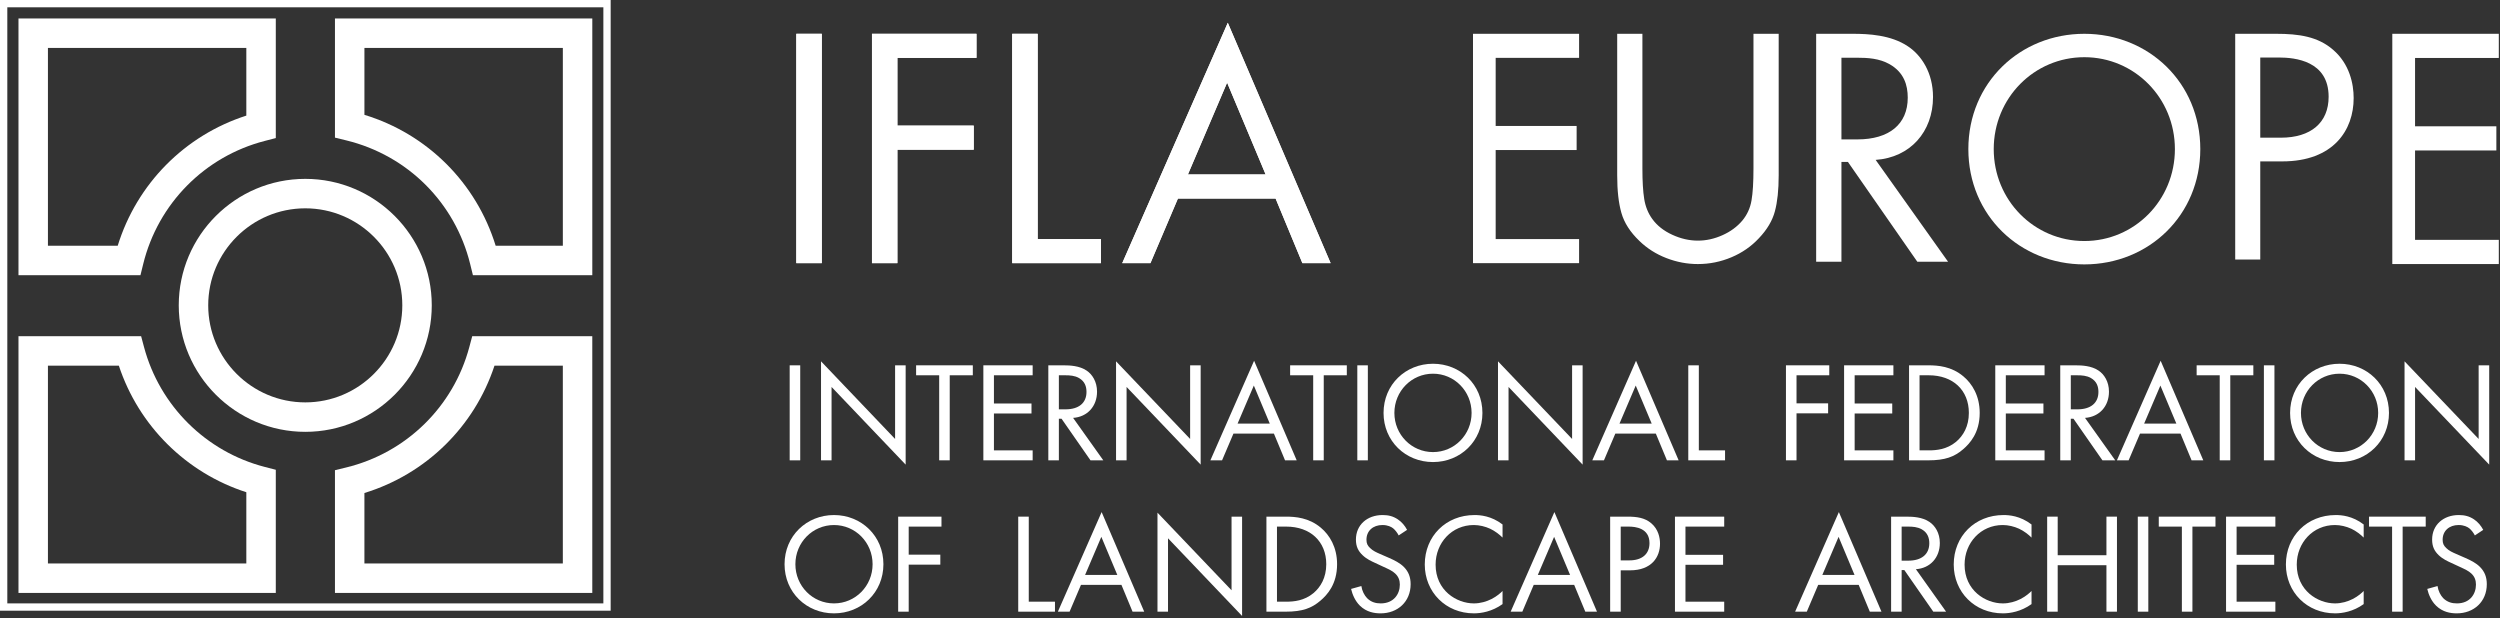 <?xml version="1.0" encoding="UTF-8"?> <svg xmlns="http://www.w3.org/2000/svg" width="1023" height="253" viewBox="0 0 1023 253" fill="none"><rect x="0" y="0" width="1023" height="253" fill="#333333" stroke="none"/><g clip-path="url(#clip0_6170_9243)"><path d="M124.927 85.246C103.022 85.246 85.201 103.053 85.201 124.939C85.201 146.835 103.022 164.656 124.927 164.656C146.813 164.656 164.625 146.835 164.625 124.939C164.625 103.053 146.813 85.246 124.927 85.246ZM124.927 176.709C96.377 176.709 73.144 153.485 73.144 124.939C73.144 96.407 96.377 73.193 124.927 73.193C153.463 73.193 176.678 96.407 176.678 124.939C176.678 153.485 153.463 176.709 124.927 176.709Z" fill="white"></path><path d="M2.993 246.908H246.899V2.988H2.993V246.908ZM249.882 249.896H0V0H249.882V249.896Z" fill="white"></path><path d="M19.613 100.56H48.168C55.977 75.263 75.599 55.404 100.797 47.308V19.604H19.613V100.56ZM57.474 112.614H7.56V7.551H112.854V56.496L108.333 57.669C83.731 64.037 64.674 83.331 58.602 108.033L57.474 112.614Z" fill="white"></path><path d="M202.825 100.56H230.315V19.604H149.123V46.99C174.871 54.854 194.897 74.835 202.825 100.56ZM242.369 112.614H193.519L192.391 108.033C186.219 82.931 166.784 63.546 141.672 57.442L137.065 56.319V7.551H242.369V112.614Z" fill="white"></path><path d="M19.613 230.581H100.797V201.421C76.186 193.502 56.737 174.199 48.632 149.624H19.613V230.581ZM112.854 242.634H7.56V137.571H57.746L58.943 142.047C65.36 166.058 84.286 184.838 108.333 191.065L112.854 192.229V242.634Z" fill="white"></path><path d="M149.118 230.581H230.311V149.624H202.348C194.12 174.604 174.266 194.03 149.118 201.735V230.581ZM242.364 242.634H137.065V192.406L141.663 191.287C166.215 185.315 185.519 166.44 192.036 142.047L193.233 137.571H242.364V242.634Z" fill="white"></path><path d="M323.135 149.491H327.451V188.37H323.135V149.491Z" fill="white"></path><path d="M335.962 188.37V147.854L366.272 179.619V149.491H370.593V190.121L340.274 158.342V188.37H335.962Z" fill="white"></path><path d="M388.627 153.563V188.367H384.315V153.563H374.872V149.488H398.074V153.563H388.627Z" fill="white"></path><path d="M422.563 153.563H406.716V165.111H422.09V169.2H406.716V184.292H422.563V188.367H402.391V149.488H422.563V153.563Z" fill="white"></path><path d="M435.208 149.49C437.832 149.49 441.739 149.658 444.655 151.65C446.925 153.165 448.908 156.135 448.908 160.269C448.908 166.214 444.996 170.594 439.115 170.999L451.473 188.369H446.229L434.389 171.354H433.289V188.369H428.972V149.49H435.208ZM433.289 167.501H436.027C441.389 167.501 444.591 164.936 444.591 160.388C444.591 158.227 443.954 156.076 441.503 154.675C439.752 153.688 437.773 153.565 435.899 153.565H433.289V167.501Z" fill="white"></path><path d="M456.686 188.371V147.854L487.001 179.62V149.491H491.308V190.122L460.998 158.342V188.371H456.686Z" fill="white"></path><path d="M521.28 177.417H504.733L500.066 188.37H495.29L513.179 147.621L530.608 188.37H525.837L521.28 177.417ZM519.592 173.333L513.07 157.768L506.42 173.333H519.592Z" fill="white"></path><path d="M541.676 153.563V188.367H537.359V153.563H527.917V149.488H551.118V153.563H541.676Z" fill="white"></path><path d="M555.414 149.49H559.722V188.369H555.414V149.49Z" fill="white"></path><path d="M566.147 168.969C566.147 157.353 575.189 148.847 586.382 148.847C597.567 148.847 606.609 157.353 606.609 168.969C606.609 180.499 597.626 189.073 586.382 189.073C575.13 189.073 566.147 180.499 566.147 168.969ZM570.581 168.969C570.581 177.879 577.64 184.993 586.382 184.993C595.124 184.993 602.174 177.879 602.174 168.969C602.174 160.05 595.124 152.918 586.382 152.918C577.64 152.918 570.581 160.05 570.581 168.969Z" fill="white"></path><path d="M612.98 188.371V147.854L643.3 179.62V149.491H647.607V190.122L617.297 158.342V188.371H612.98Z" fill="white"></path><path d="M677.56 177.417H661L656.338 188.369H651.566L669.46 147.62L686.898 188.369H682.109L677.56 177.417ZM675.873 173.332L669.341 157.768L662.696 173.332H675.873Z" fill="white"></path><path d="M695.162 149.491V184.29H705.891V188.37H690.845V149.491H695.162Z" fill="white"></path><path d="M748.539 153.563H735.135V165.048H748.066V169.137H735.135V188.367H730.81V149.488H748.539V153.563Z" fill="white"></path><path d="M774.778 153.563H758.922V165.111H774.305V169.2H758.922V184.292H774.778V188.367H754.601V149.488H774.778V153.563Z" fill="white"></path><path d="M781.181 149.49H789.086C793.007 149.49 798.547 149.894 803.445 154.033C806.998 157.008 810.095 161.957 810.095 168.966C810.095 177.116 806.065 181.492 803.263 183.884C799.711 186.918 795.972 188.369 789.036 188.369H781.181V149.49ZM785.479 184.289H789.273C792.356 184.289 796.614 183.934 800.407 180.801C803.336 178.34 805.656 174.492 805.656 168.966C805.656 159.628 799.124 153.565 789.273 153.565H785.479V184.289Z" fill="white"></path><path d="M836.635 153.563H820.78V165.111H836.171V169.2H820.78V184.292H836.635V188.367H816.468V149.488H836.635V153.563Z" fill="white"></path><path d="M849.291 149.491C851.92 149.491 855.823 149.659 858.743 151.651C861.008 153.166 862.991 156.136 862.991 160.27C862.991 166.215 859.097 170.595 853.189 171L865.556 188.37H860.316L848.473 171.355H847.372V188.37H843.055V149.491H849.291ZM847.372 167.502H850.11C855.472 167.502 858.674 164.937 858.674 160.389C858.674 158.228 858.033 156.077 855.591 154.676C853.84 153.689 851.856 153.566 850.001 153.566H847.372V167.502Z" fill="white"></path><path d="M892.257 177.417H875.697L871.035 188.369H866.245L884.138 147.62L901.586 188.369H896.796L892.257 177.417ZM890.561 173.332L884.029 157.768L877.384 173.332H890.561Z" fill="white"></path><path d="M912.633 153.563V188.367H908.307V153.563H898.865V149.488H922.066V153.563H912.633Z" fill="white"></path><path d="M926.384 149.491H930.7V188.37H926.384V149.491Z" fill="white"></path><path d="M937.106 168.969C937.106 157.353 946.149 148.847 957.342 148.847C968.536 148.847 977.569 157.353 977.569 168.969C977.569 180.499 968.59 189.073 957.342 189.073C946.089 189.073 937.106 180.499 937.106 168.969ZM941.55 168.969C941.55 177.879 948.591 184.993 957.342 184.993C966.093 184.993 973.148 177.879 973.148 168.969C973.148 160.05 966.093 152.918 957.342 152.918C948.591 152.918 941.55 160.05 941.55 168.969Z" fill="white"></path><path d="M983.939 188.371V147.854L1014.26 179.62V149.491H1018.58V190.122L988.247 158.342V188.371H983.939Z" fill="white"></path><path d="M321.038 230.878C321.038 219.275 330.075 210.756 341.269 210.756C352.453 210.756 361.495 219.275 361.495 230.878C361.495 242.422 352.512 250.986 341.269 250.986C330.021 250.986 321.038 242.422 321.038 230.878ZM325.472 230.878C325.472 239.807 332.518 246.911 341.269 246.911C350.011 246.911 357.065 239.807 357.065 230.878C357.065 221.95 350.011 214.845 341.269 214.845C332.518 214.845 325.472 221.95 325.472 230.878Z" fill="white"></path><path d="M385.253 215.489H371.84V226.969H384.78V231.053H371.84V250.298H367.532V211.414H385.253V215.489Z" fill="white"></path><path d="M420.97 211.408V246.207H431.695V250.296H416.658V211.408H420.97Z" fill="white"></path><path d="M458.891 239.326H442.335L437.673 250.297H432.884L450.79 209.539L468.215 250.297H463.439L458.891 239.326ZM457.199 235.251L450.668 219.677L444.022 235.251H457.199Z" fill="white"></path><path d="M473.639 250.296V209.78L503.949 241.541V211.408H508.261V252.048L477.951 220.268V250.296H473.639Z" fill="white"></path><path d="M518.222 211.407H526.164C530.066 211.407 535.588 211.808 540.491 215.942C544.057 218.926 547.136 223.879 547.136 230.874C547.136 239.043 543.125 243.41 540.314 245.802C536.762 248.836 533.041 250.296 526.091 250.296H518.222V211.407ZM522.539 246.207H526.332C529.416 246.207 533.678 245.852 537.457 242.709C540.377 240.267 542.706 236.419 542.706 230.874C542.706 221.546 536.175 215.483 526.332 215.483H522.539V246.207Z" fill="white"></path><path d="M572.337 219.098C571.813 218.056 570.931 216.887 570.062 216.182C569.316 215.604 567.911 214.84 565.691 214.84C561.834 214.84 559.155 217.233 559.155 220.849C559.155 222.368 559.569 223.237 560.62 224.233C561.793 225.406 563.24 226.043 564.695 226.675L568.439 228.308C570.695 229.304 572.814 230.355 574.452 231.979C576.421 233.975 577.231 236.236 577.231 239.047C577.231 246.21 571.936 250.986 564.936 250.986C562.371 250.986 559.155 250.463 556.481 247.852C554.552 245.969 553.397 243.295 552.865 240.984L557.068 239.806C557.359 241.83 558.291 243.586 559.401 244.755C561.079 246.438 563.017 246.911 564.991 246.911C570.294 246.911 572.814 243.118 572.814 239.22C572.814 237.468 572.282 235.949 570.881 234.662C569.785 233.611 568.261 232.92 566.205 231.979L562.717 230.355C561.207 229.65 559.287 228.836 557.536 227.153C555.831 225.515 554.844 223.705 554.844 220.79C554.844 214.79 559.446 210.756 565.755 210.756C568.143 210.756 570.062 211.233 571.982 212.516C573.565 213.553 574.911 215.145 575.775 216.823L572.337 219.098Z" fill="white"></path><path d="M614.844 219.977C613.616 218.749 611.76 217.294 609.773 216.361C607.744 215.429 605.338 214.842 603.073 214.842C594.104 214.842 587.449 222.074 587.449 231.052C587.449 241.609 596.014 246.912 603.128 246.912C605.747 246.912 608.313 246.157 610.359 245.107C612.57 243.988 614.153 242.537 614.844 241.832V247.194C610.528 250.296 606.038 250.983 603.128 250.983C591.588 250.983 583.015 242.246 583.015 230.993C583.015 219.399 591.697 210.758 603.359 210.758C605.684 210.758 610.182 211.049 614.844 214.61V219.977Z" fill="white"></path><path d="M644.15 239.326H627.603L622.936 250.297H618.16L636.058 209.539L653.488 250.297H648.707L644.15 239.326ZM642.471 235.251L635.944 219.677L629.281 235.251H642.471Z" fill="white"></path><path d="M665.946 211.409C669.844 211.409 673.106 211.877 675.735 214.151C678.595 216.594 679.282 220.033 679.282 222.484C679.282 227.96 675.853 233.382 666.979 233.382H663.199V250.297H658.874V211.409H665.946ZM663.199 229.307H666.747C671.882 229.307 674.97 226.737 674.97 222.252C674.97 216.066 669.208 215.484 666.41 215.484H663.199V229.307Z" fill="white"></path><path d="M705.547 215.487H689.692V227.036H705.083V231.111H689.692V246.212H705.547V250.296H685.394V211.412H705.547V215.487Z" fill="white"></path><path d="M760.575 239.326H744.006L739.344 250.297H734.563L752.466 209.539L769.895 250.297H765.124L760.575 239.326ZM758.87 235.251L752.347 219.677L745.702 235.251H758.87Z" fill="white"></path><path d="M780.086 211.409C782.706 211.409 786.618 211.577 789.51 213.556C791.794 215.075 793.777 218.05 793.777 222.189C793.777 228.142 789.883 232.513 783.984 232.918L796.342 250.298H791.102L779.249 233.268H778.149V250.298H773.841V211.409H780.086ZM778.149 229.421H780.896C786.258 229.421 789.469 226.851 789.469 222.307C789.469 220.156 788.819 217.991 786.377 216.594C784.607 215.607 782.638 215.484 780.768 215.484H778.149V229.421Z" fill="white"></path><path d="M831.303 219.979C830.075 218.751 828.21 217.295 826.223 216.363C824.181 215.43 821.797 214.844 819.523 214.844C810.545 214.844 803.909 222.076 803.909 231.054C803.909 241.611 812.46 246.914 819.587 246.914C822.207 246.914 824.772 246.159 826.81 245.109C829.029 243.99 830.603 242.539 831.303 241.834V247.196C826.978 250.298 822.498 250.985 819.587 250.985C808.029 250.985 799.465 242.248 799.465 230.995C799.465 219.401 808.143 210.759 819.828 210.759C822.143 210.759 826.632 211.05 831.303 214.612V219.979Z" fill="white"></path><path d="M842.009 227.199H861.954V211.407H866.261V250.296H861.954V231.284H842.009V250.296H837.702V211.407H842.009V227.199Z" fill="white"></path><path d="M874.783 211.408H879.091V250.296H874.783V211.408Z" fill="white"></path><path d="M897.138 215.487V250.296H892.821V215.487H883.37V211.412H906.571V215.487H897.138Z" fill="white"></path><path d="M931.082 215.487H915.218V227.036H930.605V231.111H915.218V246.212H931.082V250.296H910.901V211.412H931.082V215.487Z" fill="white"></path><path d="M967.219 219.977C966 218.749 964.144 217.294 962.166 216.361C960.119 215.429 957.731 214.842 955.448 214.842C946.474 214.842 939.833 222.074 939.833 231.052C939.833 241.609 948.403 246.913 955.512 246.913C958.131 246.913 960.697 246.158 962.743 245.107C964.954 243.988 966.528 242.537 967.219 241.832V247.195C962.921 250.297 958.423 250.983 955.512 250.983C943.972 250.983 935.39 242.246 935.39 230.993C935.39 219.4 944.086 210.758 955.744 210.758C958.068 210.758 962.566 211.049 967.219 214.61V219.977Z" fill="white"></path><path d="M983.16 215.487V250.296H978.844V215.487H969.402V211.412H992.603V215.487H983.16Z" fill="white"></path><path d="M1012.71 219.098C1012.18 218.056 1011.3 216.887 1010.43 216.182C1009.67 215.605 1008.26 214.84 1006.06 214.84C1002.21 214.84 999.527 217.233 999.527 220.849C999.527 222.368 999.941 223.237 1000.97 224.233C1002.15 225.406 1003.61 226.043 1005.07 226.675L1008.8 228.308C1011.08 229.304 1013.16 230.355 1014.8 231.979C1016.78 233.975 1017.6 236.236 1017.6 239.047C1017.6 246.211 1012.3 250.986 1005.3 250.986C1002.74 250.986 999.527 250.463 996.852 247.852C994.924 245.969 993.75 243.295 993.236 240.984L997.439 239.806C997.73 241.83 998.653 243.586 999.754 244.755C1001.46 246.438 1003.37 246.911 1005.37 246.911C1010.67 246.911 1013.16 243.118 1013.16 239.22C1013.16 237.469 1012.65 235.949 1011.25 234.662C1010.14 233.612 1008.62 232.92 1006.59 231.979L1003.09 230.355C1001.58 229.65 999.65 228.836 997.889 227.153C996.202 225.515 995.224 223.705 995.224 220.79C995.224 214.79 999.827 210.756 1006.12 210.756C1008.51 210.756 1010.43 211.234 1012.36 212.516C1013.93 213.553 1015.26 215.145 1016.14 216.824L1012.71 219.098Z" fill="white"></path><path d="M1022.51 23.718H988.241V51.681H1021.51V61.57H988.241V98.148H1022.51V108.049H978.931V13.83H1022.51V23.718Z" fill="white"></path><path d="M931.421 13.831C940.686 13.831 948.441 14.946 954.668 20.345C961.458 26.153 963.118 34.326 963.118 40.144C963.118 53.156 954.945 66.042 933.891 66.042H924.898V106.19H914.646V13.831H931.421ZM924.898 56.34H933.349C945.539 56.34 952.875 50.25 952.875 39.584C952.875 24.911 939.158 23.533 932.512 23.533H924.898V56.34Z" fill="white"></path><path d="M805.45 61.016C805.45 33.794 826.645 13.831 852.908 13.831C879.165 13.831 900.361 33.794 900.361 61.016C900.361 88.088 879.297 108.192 852.908 108.192C826.513 108.192 805.45 88.088 805.45 61.016ZM815.834 61.016C815.834 81.934 832.385 98.626 852.908 98.626C873.425 98.626 889.968 81.934 889.968 61.016C889.968 40.084 873.425 23.406 852.908 23.406C832.385 23.406 815.834 40.084 815.834 61.016Z" fill="white"></path><path d="M758.14 13.831C764.43 13.831 773.79 14.25 780.786 19.003C786.248 22.642 790.992 29.769 790.992 39.698C790.992 53.962 781.627 64.45 767.514 65.428L797.146 107.1H784.561L756.175 66.269H753.518V107.1H743.171V13.831H758.14ZM753.518 57.041H760.095C772.958 57.041 780.649 50.887 780.649 39.975C780.649 34.804 779.103 29.632 773.231 26.276C769.047 23.897 764.289 23.619 759.809 23.619H753.518V57.041Z" fill="white"></path><path d="M672.072 68.98C672.072 74.152 672.313 78.282 672.808 81.393C673.304 84.508 674.4 87.246 676.124 89.621C678.094 92.327 680.813 94.474 684.302 96.07C687.768 97.671 691.275 98.467 694.795 98.467C698.152 98.467 701.49 97.735 704.806 96.252C708.117 94.778 710.846 92.777 712.98 90.239C714.94 87.865 716.195 85.122 716.718 82.011C717.26 78.896 717.519 74.561 717.519 68.98V13.831H727.839V71.814C727.839 77.704 727.325 82.58 726.293 86.437C725.283 90.276 723.086 93.973 719.738 97.489C716.618 100.846 712.87 103.439 708.49 105.281C704.11 107.127 699.548 108.051 694.795 108.051C690.379 108.051 686.053 107.236 681.832 105.59C677.625 103.953 673.955 101.619 670.843 98.59C667.077 94.988 664.617 91.163 663.471 87.101C662.315 83.053 661.756 77.954 661.756 71.814V13.831H672.072V68.98Z" fill="white"></path><path d="M646.162 23.674H612.027V51.542H645.157V61.394H612.027V97.83H646.162V107.682H602.753V13.831H646.162V23.674Z" fill="white"></path><path d="M521.968 81.231H482.011L470.758 107.68H459.219L502.415 9.326L544.487 107.68H532.939L521.968 81.231ZM517.893 71.379L502.133 33.81L486.096 71.379H517.893Z" fill="white"></path><path d="M521.968 81.231H482.011L470.758 107.68H459.219L502.415 9.326L544.487 107.68H532.939L521.968 81.231ZM517.893 71.379L502.133 33.81L486.096 71.379H517.893Z" fill="white"></path><path d="M424.611 13.831V97.835H450.501V107.682H414.2V13.831H424.611Z" fill="white"></path><path d="M424.611 13.831V97.835H450.501V107.682H414.2V13.831H424.611Z" fill="white"></path><path d="M399.572 23.683H367.211V51.401H398.449V61.252H367.211V107.682H356.809V13.831H399.572V23.683Z" fill="white"></path><path d="M399.572 23.683H367.211V51.401H398.449V61.252H367.211V107.682H356.809V13.831H399.572V23.683Z" fill="white"></path><path d="M325.857 13.827H336.268V107.682H325.857V13.827Z" fill="white"></path><path d="M325.857 13.827H336.268V107.682H325.857V13.827Z" fill="white"></path></g><defs><clipPath id="clip0_6170_9243"><rect width="1022.84" height="252.161" fill="white"></rect></clipPath></defs></svg> 